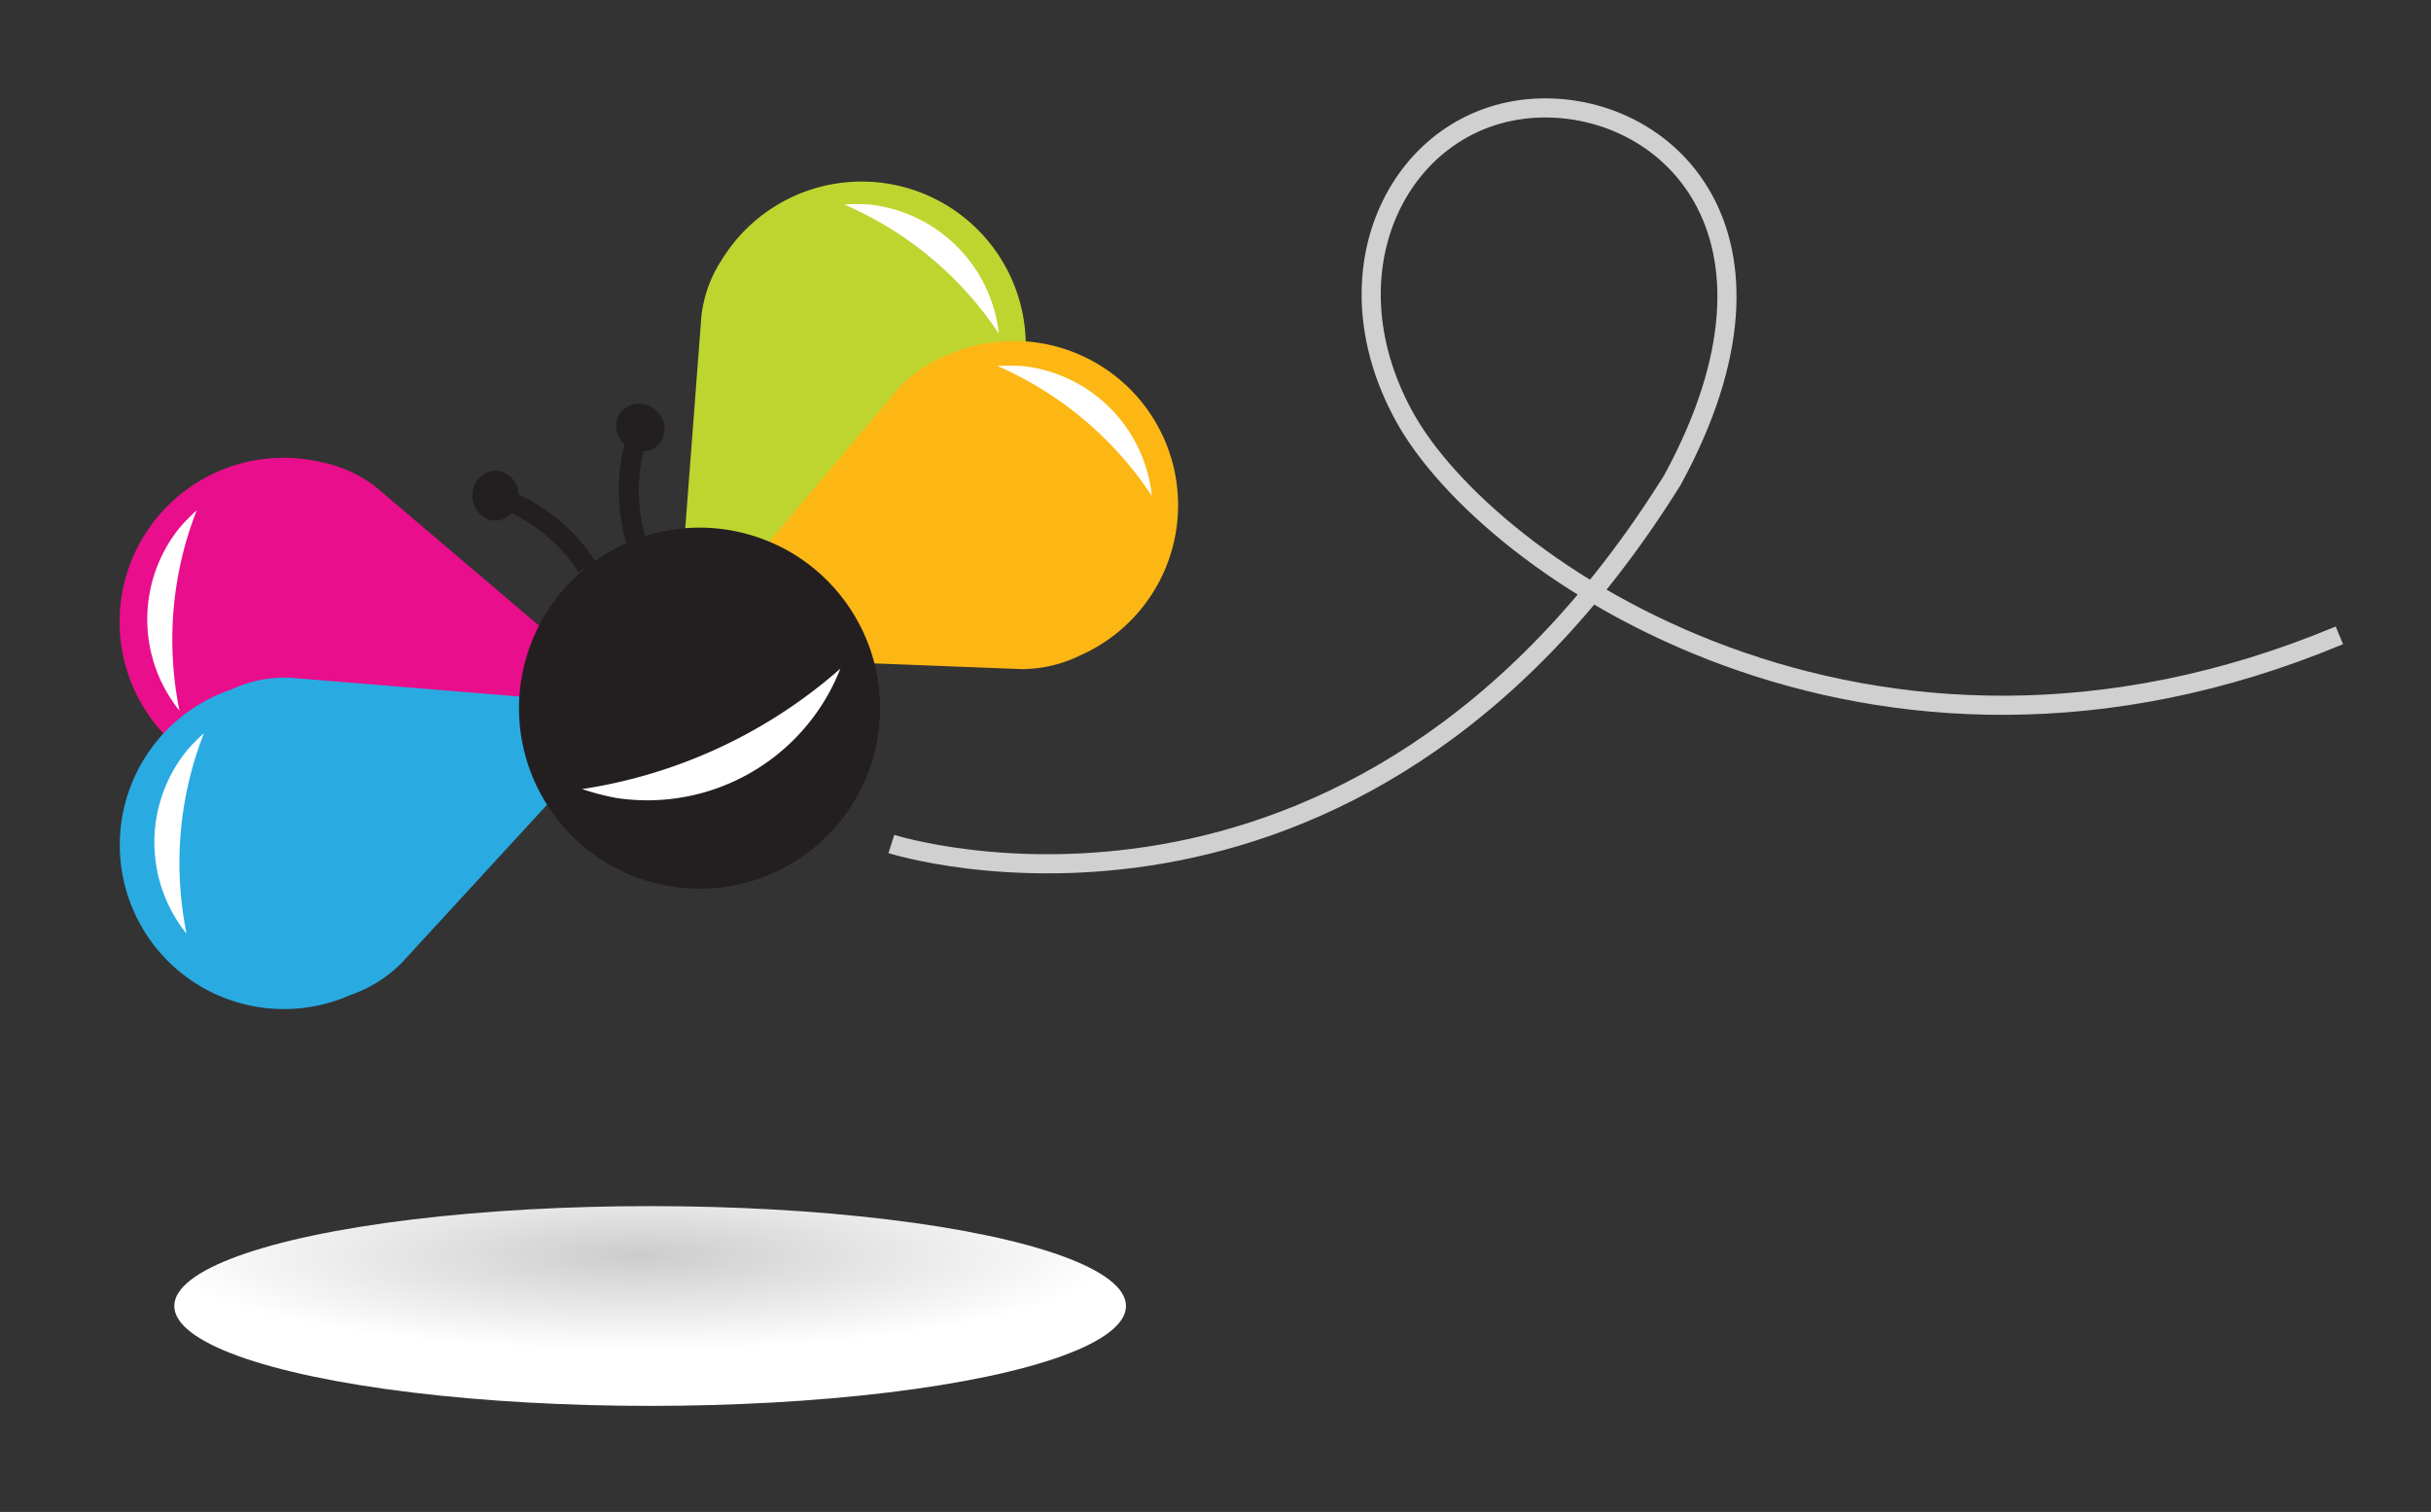 <?xml version="1.0" encoding="UTF-8"?> <svg xmlns="http://www.w3.org/2000/svg" xmlns:xlink="http://www.w3.org/1999/xlink" viewBox="0 0 205.88 128.05"><rect x="0" y="0" width="205.88" height="128.05" fill="#333333" stroke="none"/><defs><style>.cls-1{isolation:isolate;}.cls-2{mix-blend-mode:multiply;fill:url(#radial-gradient);}.cls-3,.cls-9{fill:none;stroke-miterlimit:10;}.cls-3{stroke:#d0d0d0;stroke-width:1.62px;}.cls-4{fill:#e90e8b;}.cls-5{fill:#29abe2;}.cls-6{fill:#fff;}.cls-7{fill:#bed530;}.cls-8{fill:#fcb715;}.cls-9{stroke:#231f20;stroke-width:1.7px;}.cls-10{fill:#231f20;}</style><radialGradient id="radial-gradient" cx="693.66" cy="940.5" r="80.85" gradientTransform="matrix(-0.5, 0, 0, 0.1, 400.8, 12.24)" gradientUnits="userSpaceOnUse"><stop offset="0" stop-color="#ccc"></stop><stop offset="1" stop-color="#fff"></stop></radialGradient></defs><title>Bibitte_Droite</title><g class="cls-1"><g id="Layer_1" data-name="Layer 1"><ellipse class="cls-2" cx="55.06" cy="110.61" rx="40.3" ry="8.46"></ellipse><path class="cls-3" d="M75.49,71.48S114.63,84,141.64,40.65c11.44-21-.65-32.17-11.74-31.48s-17.89,13.46-11,26.05c7,12.88,39.39,35.22,79.22,18.59"></path><path class="cls-4" d="M54.4,60.43l-28.91,6h0a11.3,11.3,0,0,1-5.09-.34,13.9,13.9,0,0,1,6.89-26.93,10.93,10.93,0,0,1,4.62,2.15Z"></path><path class="cls-5" d="M54,59.81l-20,21.76h0a11.31,11.31,0,0,1-4.32,2.7A13.9,13.9,0,1,1,19.58,58.4a10.75,10.75,0,0,1,5-1Z"></path><path class="cls-6" d="M17.27,62.1a16,16,0,0,0-1.47,1.5,12.35,12.35,0,0,0,0,15.48A30.11,30.11,0,0,1,17.27,62.1Z"></path><path class="cls-6" d="M16.66,43.22a15.83,15.83,0,0,0-1.46,1.49,12.34,12.34,0,0,0,0,15.48A30.08,30.08,0,0,1,16.66,43.22Z"></path><path class="cls-7" d="M57.16,56.23l24.6-16.31h0a11.31,11.31,0,0,0,3.34-3.85A13.9,13.9,0,0,0,61.13,22a10.86,10.86,0,0,0-1.73,4.79Z"></path><path class="cls-8" d="M57,55.52l29.5,1.15h0a11.32,11.32,0,0,0,5-1.17A13.9,13.9,0,0,0,80.23,30.07,11,11,0,0,0,76,33Z"></path><path class="cls-6" d="M84.48,31a16.37,16.37,0,0,1,2.1,0A12.34,12.34,0,0,1,97.55,42,30.09,30.09,0,0,0,84.48,31Z"></path><path class="cls-6" d="M71.5,17.32a16.19,16.19,0,0,1,2.09,0,12.36,12.36,0,0,1,11,10.93A30,30,0,0,0,71.5,17.32Z"></path><path class="cls-9" d="M53.93,46a15.18,15.18,0,0,1,.3-9.83"></path><ellipse class="cls-10" cx="54.23" cy="36.21" rx="1.96" ry="2.11" transform="translate(-8.28 54.77) rotate(-50.27)"></ellipse><path class="cls-9" d="M49.72,48A15.14,15.14,0,0,0,42,42"></path><ellipse class="cls-10" cx="41.96" cy="41.98" rx="1.96" ry="2.11" transform="translate(-0.06 0.06) rotate(-0.08)"></ellipse><circle class="cls-10" cx="59.24" cy="59.97" r="15.29" transform="translate(-13.5 102.57) rotate(-75.7)"></circle><path class="cls-6" d="M49.3,66.83a22.37,22.37,0,0,0,2.87.75,17.56,17.56,0,0,0,19-10.95A42.83,42.83,0,0,1,49.3,66.83Z"></path></g></g></svg> 